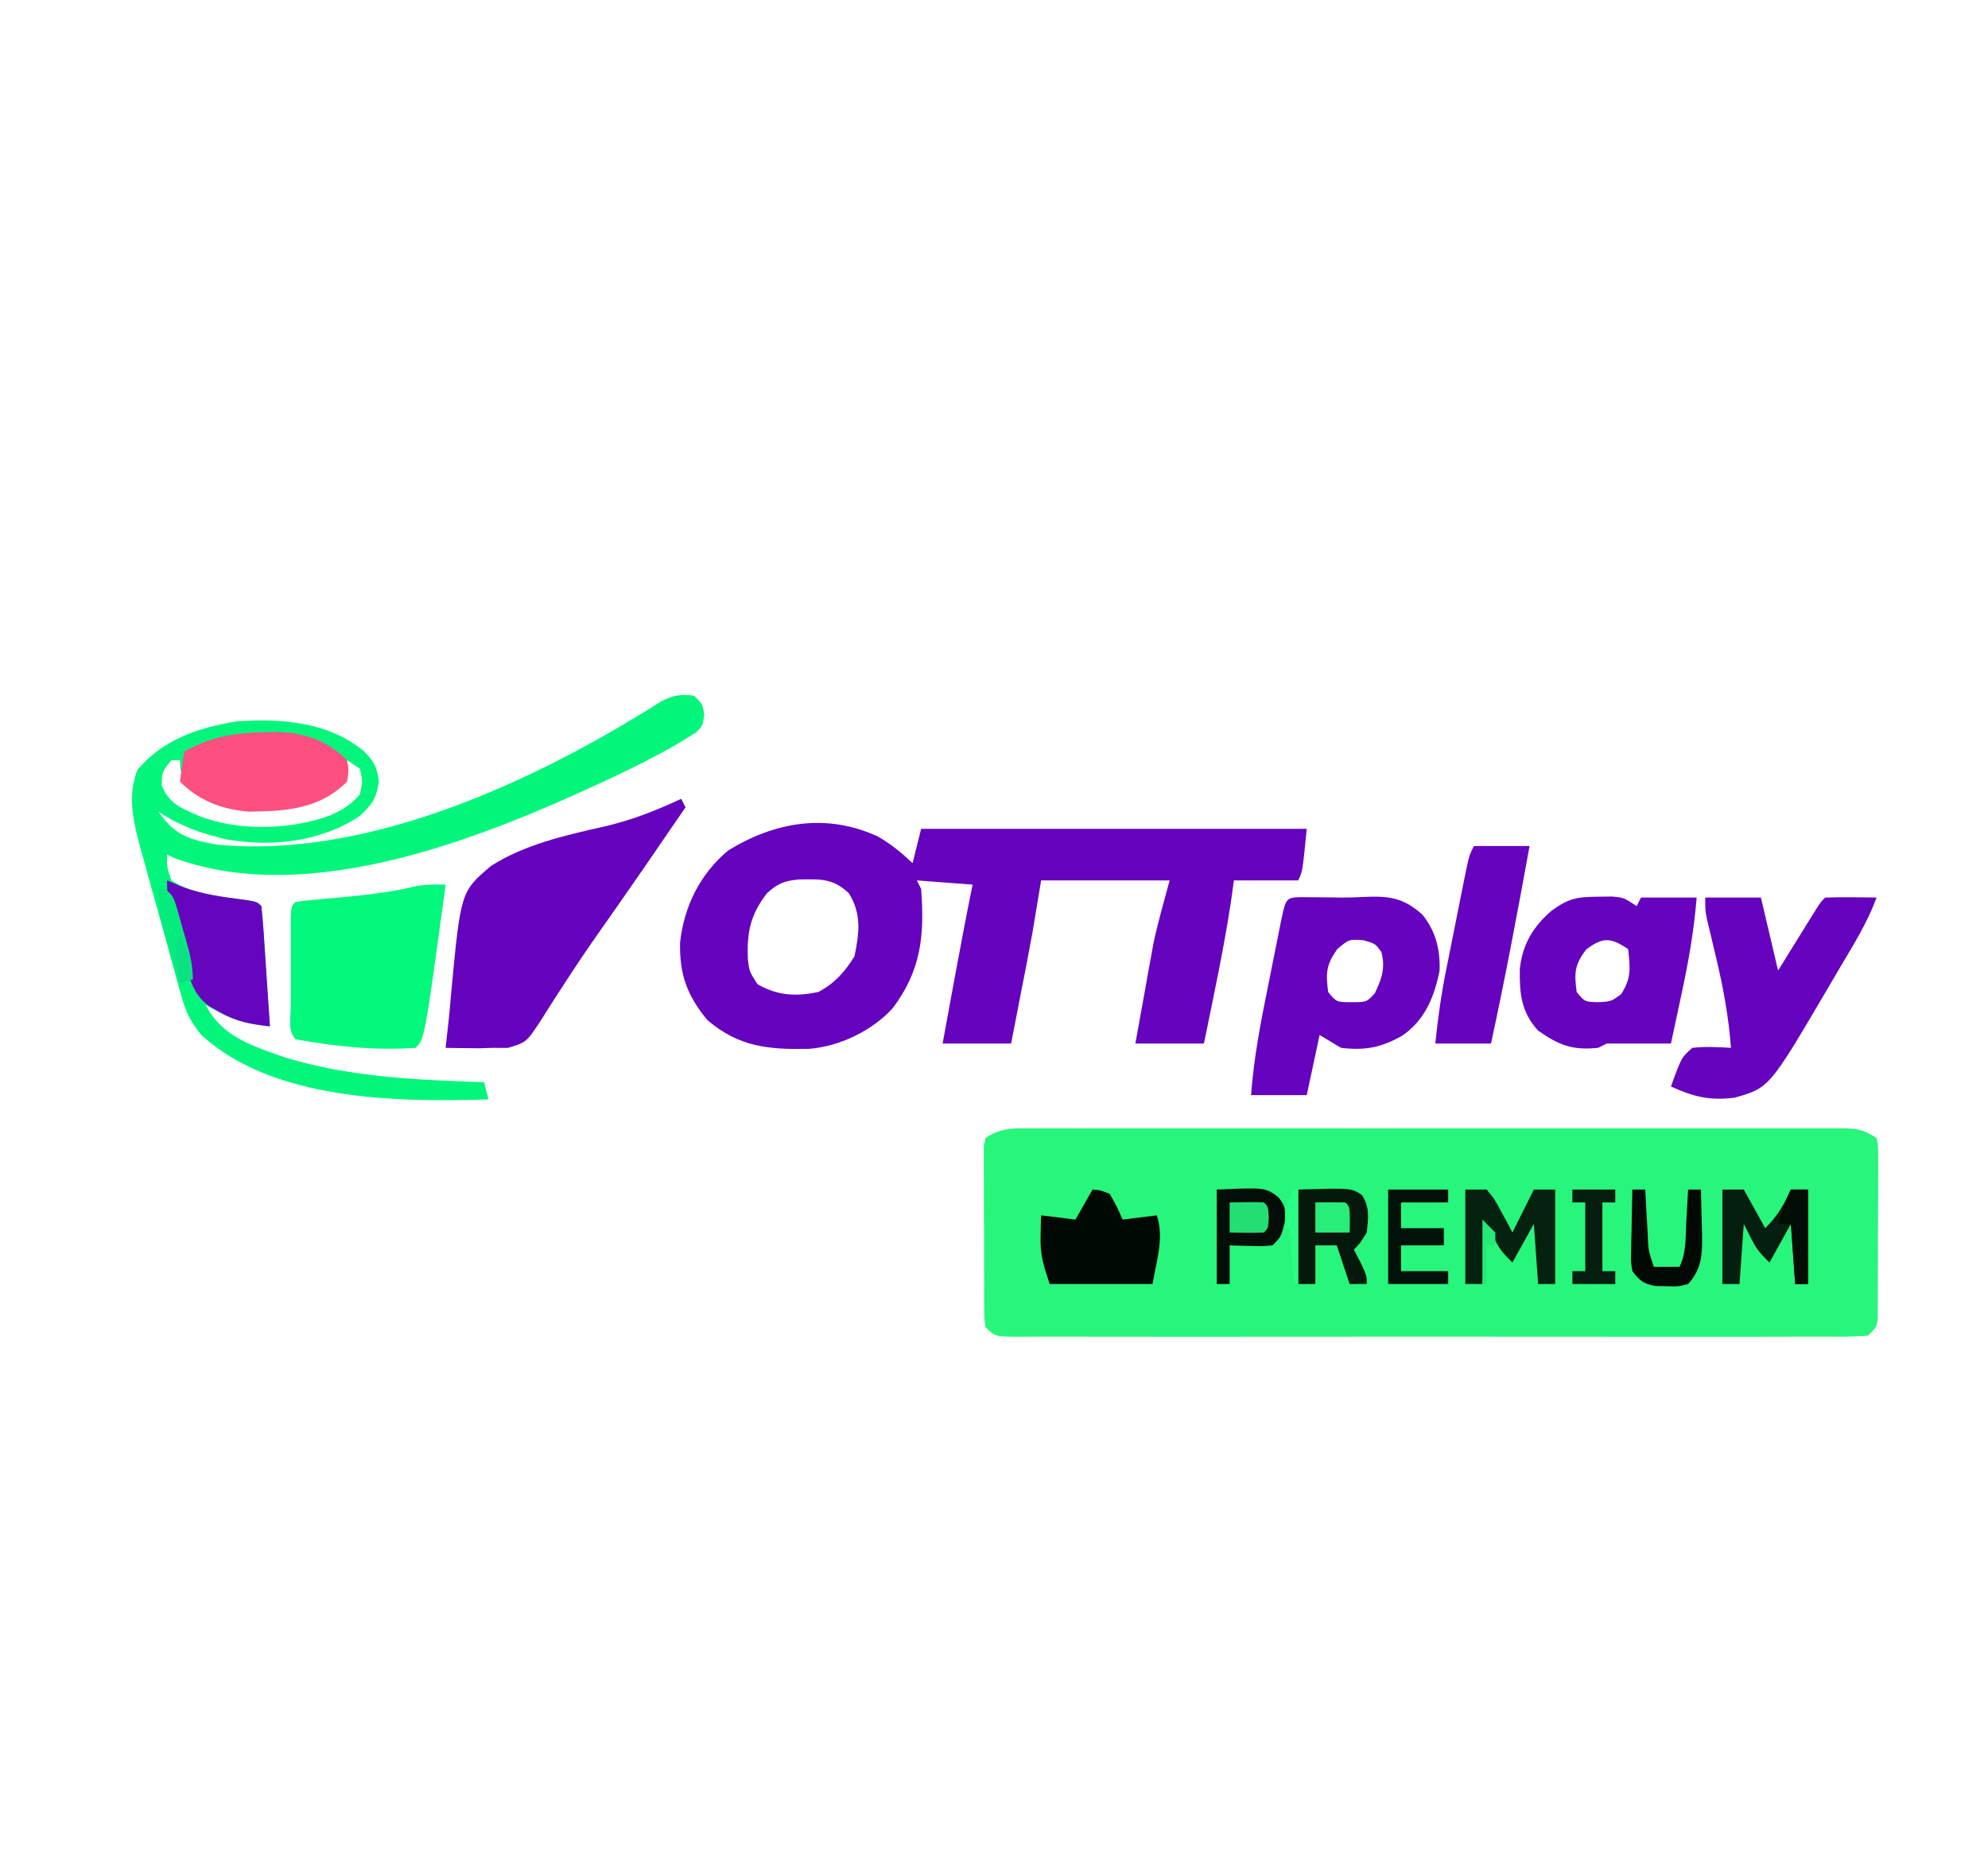 <?xml version="1.0" encoding="UTF-8"?>
<svg xmlns="http://www.w3.org/2000/svg" xmlns:xlink="http://www.w3.org/1999/xlink" width="128px" height="120px" viewBox="0 0 128 120" version="1.1">
<g id="surface1">
<path style=" stroke:none;fill-rule:nonzero;fill:rgb(15.686%,96.078%,48.627%);fill-opacity:1;" d="M 66.484 72.648 C 66.715 72.648 66.941 72.648 67.176 72.645 C 67.941 72.645 68.707 72.645 69.473 72.648 C 70.02 72.648 70.566 72.645 71.117 72.645 C 72.605 72.641 74.094 72.645 75.586 72.645 C 77.141 72.645 78.699 72.645 80.254 72.645 C 82.871 72.645 85.484 72.645 88.102 72.648 C 91.125 72.648 94.152 72.648 97.18 72.645 C 99.773 72.645 102.367 72.645 104.965 72.645 C 106.516 72.645 108.066 72.645 109.617 72.645 C 111.074 72.641 112.535 72.645 113.992 72.645 C 114.527 72.648 115.066 72.648 115.602 72.645 C 116.332 72.645 117.062 72.645 117.789 72.648 C 118.004 72.648 118.219 72.645 118.438 72.645 C 119.477 72.652 119.941 72.68 120.828 73.273 C 120.93 73.797 120.93 73.797 120.93 74.441 C 120.934 74.684 120.934 74.926 120.934 75.176 C 120.934 75.566 120.934 75.566 120.93 75.969 C 120.93 76.371 120.93 76.371 120.93 76.781 C 120.926 77.348 120.926 77.914 120.922 78.48 C 120.914 79.352 120.914 80.223 120.918 81.09 C 120.914 81.641 120.914 82.191 120.91 82.742 C 120.91 83.004 120.91 83.266 120.91 83.535 C 120.91 83.777 120.906 84.02 120.902 84.266 C 120.902 84.48 120.902 84.695 120.898 84.914 C 120.828 85.438 120.828 85.438 120.277 85.992 C 119.535 86.047 118.82 86.066 118.078 86.062 C 117.73 86.062 117.73 86.062 117.379 86.062 C 116.605 86.066 115.832 86.062 115.055 86.062 C 114.504 86.062 113.949 86.062 113.395 86.066 C 111.887 86.066 110.383 86.066 108.875 86.066 C 107.301 86.062 105.727 86.066 104.152 86.066 C 101.508 86.066 98.863 86.066 96.223 86.062 C 93.16 86.059 90.102 86.062 87.039 86.062 C 84.418 86.066 81.793 86.066 79.168 86.066 C 77.602 86.062 76.031 86.062 74.465 86.066 C 72.988 86.066 71.516 86.066 70.039 86.062 C 69.496 86.062 68.957 86.062 68.414 86.062 C 67.676 86.066 66.938 86.062 66.199 86.062 C 65.98 86.062 65.766 86.062 65.543 86.066 C 64.062 86.055 64.062 86.055 63.449 85.438 C 63.375 84.914 63.375 84.914 63.371 84.266 C 63.371 84.023 63.367 83.785 63.363 83.535 C 63.363 83.273 63.363 83.012 63.367 82.742 C 63.363 82.473 63.363 82.207 63.363 81.93 C 63.359 81.363 63.359 80.797 63.359 80.23 C 63.363 79.359 63.355 78.488 63.348 77.617 C 63.348 77.066 63.348 76.52 63.348 75.969 C 63.344 75.707 63.344 75.445 63.34 75.176 C 63.344 74.934 63.344 74.691 63.344 74.441 C 63.344 74.23 63.344 74.016 63.344 73.797 C 63.379 73.625 63.414 73.449 63.449 73.273 C 64.484 72.582 65.289 72.641 66.484 72.648 Z M 66.484 72.648 "/>
<path style=" stroke:none;fill-rule:nonzero;fill:rgb(40%,1.176%,74.51%);fill-opacity:1;" d="M 56.516 53.855 C 57.367 54.344 58.047 54.902 58.758 55.574 C 58.941 54.848 59.121 54.117 59.309 53.363 C 67.504 53.363 75.695 53.363 84.137 53.363 C 83.863 56.129 83.863 56.129 83.586 56.684 C 82.219 56.684 80.855 56.684 79.449 56.684 C 79.355 57.359 79.355 57.359 79.258 58.047 C 78.793 61.113 78.137 64.148 77.516 67.188 C 76.062 67.188 74.605 67.188 73.102 67.188 C 73.316 66.008 73.527 64.828 73.742 63.645 C 73.801 63.316 73.859 62.984 73.918 62.645 C 73.98 62.316 74.039 61.992 74.102 61.652 C 74.152 61.355 74.207 61.059 74.262 60.754 C 74.555 59.383 74.941 58.035 75.309 56.684 C 72.578 56.684 69.848 56.684 67.035 56.684 C 66.852 57.777 66.672 58.871 66.484 60 C 66.367 60.633 66.25 61.266 66.129 61.898 C 66.066 62.211 66.008 62.523 65.945 62.848 C 65.883 63.164 65.82 63.477 65.758 63.801 C 65.695 64.129 65.633 64.457 65.566 64.797 C 65.414 65.594 65.258 66.391 65.102 67.188 C 63.648 67.188 62.191 67.188 60.691 67.188 C 60.906 66.004 61.125 64.816 61.344 63.629 C 61.406 63.297 61.469 62.965 61.531 62.621 C 61.879 60.73 62.238 58.844 62.621 56.957 C 61.438 56.867 60.254 56.777 59.035 56.684 C 59.172 56.957 59.172 56.957 59.309 57.234 C 59.535 60.227 59.312 62.469 57.484 64.906 C 56.152 66.375 54.031 67.387 52.066 67.531 C 49.477 67.582 47.582 67.41 45.551 65.684 C 44.234 64.094 43.754 62.754 43.785 60.707 C 44.039 58.348 45.074 56.266 46.898 54.746 C 49.906 52.91 53.219 52.336 56.516 53.855 Z M 49.379 57.512 C 48.312 58.898 48.074 60.039 48.156 61.789 C 48.246 62.551 48.246 62.551 48.777 63.371 C 50.082 64.113 51.227 64.168 52.691 63.871 C 53.738 63.309 54.395 62.578 55.016 61.574 C 55.328 60.082 55.48 58.832 54.656 57.512 C 53.625 56.539 52.809 56.602 51.441 56.625 C 50.523 56.703 50.062 56.887 49.379 57.512 Z M 49.379 57.512 "/>
<path style=" stroke:none;fill-rule:nonzero;fill:rgb(1.176%,96.471%,48.235%);fill-opacity:1;" d="M 44.691 44.793 C 45.242 45.344 45.242 45.344 45.344 46.02 C 45.242 46.727 45.242 46.727 44.801 47.172 C 44.598 47.297 44.395 47.422 44.184 47.551 C 43.957 47.691 43.73 47.828 43.492 47.973 C 42.285 48.652 41.062 49.281 39.809 49.875 C 39.535 50.004 39.258 50.137 38.973 50.27 C 31.074 53.949 20 58.414 11.277 55.266 C 11.02 55.145 11.02 55.145 10.758 55.023 C 10.742 55.828 10.742 55.828 11.035 56.684 C 12.488 57.609 14.121 57.727 15.809 57.945 C 16.551 58.066 16.551 58.066 16.828 58.34 C 16.891 58.914 16.938 59.488 16.977 60.062 C 17 60.41 17.023 60.758 17.047 61.117 C 17.07 61.488 17.098 61.859 17.121 62.23 C 17.145 62.602 17.172 62.973 17.195 63.344 C 17.258 64.258 17.32 65.172 17.379 66.082 C 16.219 65.949 15.254 65.797 14.223 65.234 C 14.035 65.137 13.848 65.035 13.656 64.934 C 13.449 64.816 13.449 64.816 13.242 64.699 C 14.27 66.738 16.258 67.348 18.32 68.074 C 22.551 69.359 26.785 69.531 31.172 69.676 C 31.262 70.043 31.355 70.406 31.449 70.785 C 25.594 70.965 17.582 70.875 12.965 66.637 C 12.324 65.867 11.984 65.211 11.715 64.246 C 11.645 63.992 11.57 63.742 11.496 63.48 C 11.422 63.207 11.348 62.938 11.273 62.656 C 11.195 62.375 11.117 62.094 11.035 61.805 C 10.871 61.207 10.707 60.613 10.543 60.016 C 10.293 59.109 10.039 58.199 9.785 57.293 C 9.625 56.715 9.465 56.133 9.309 55.555 C 9.191 55.148 9.191 55.148 9.078 54.738 C 8.613 53.012 8.164 51.305 8.844 49.578 C 10.484 47.617 12.715 46.871 15.172 46.453 C 18.035 46.234 21.176 46.461 23.449 48.387 C 24.105 49.047 24.258 49.375 24.398 50.305 C 24.242 51.395 23.969 51.777 23.172 52.535 C 20.68 54.195 17.508 54.555 14.605 54.047 C 12.961 53.672 11.613 53.188 10.207 52.258 C 11.234 53.762 12.141 54.039 13.879 54.367 C 23.645 55.363 34.531 50.27 42.605 45.137 C 43.383 44.758 43.84 44.676 44.691 44.793 Z M 11.035 48.941 C 10.422 49.715 10.422 49.715 10.414 50.566 C 10.902 51.785 11.66 52.012 12.816 52.539 C 15.363 53.523 18.684 53.441 21.242 52.508 C 22.035 52.148 22.602 51.82 23.172 51.152 C 23.355 50.301 23.355 50.301 23.172 49.492 C 22.898 49.312 22.625 49.129 22.344 48.941 C 22.301 49.191 22.254 49.441 22.207 49.699 C 21.711 50.777 21.344 51.035 20.285 51.496 C 17.656 52.281 14.988 52.191 12.551 50.926 C 11.863 50.324 11.863 50.324 11.621 49.562 C 11.605 49.254 11.605 49.254 11.586 48.941 C 11.402 48.941 11.223 48.941 11.035 48.941 Z M 11.035 48.941 "/>
<path style=" stroke:none;fill-rule:nonzero;fill:rgb(40%,1.176%,74.51%);fill-opacity:1;" d="M 43.863 51.43 C 44 51.703 44 51.703 44.137 51.98 C 42.348 54.602 40.547 57.219 38.719 59.812 C 37.875 61.008 37.055 62.215 36.266 63.445 C 36.109 63.688 35.949 63.93 35.789 64.18 C 35.488 64.645 35.191 65.109 34.902 65.578 C 33.898 67.117 33.898 67.117 32.688 67.469 C 32.371 67.469 32.051 67.469 31.723 67.465 C 31.441 67.473 31.16 67.484 30.871 67.492 C 30.613 67.488 30.352 67.484 30.086 67.484 C 29.82 67.48 29.559 67.477 29.285 67.477 C 29.09 67.473 28.891 67.469 28.691 67.465 C 28.75 66.91 28.809 66.355 28.875 65.805 C 28.941 65.203 28.996 64.598 29.043 63.996 C 29.664 57.402 29.664 57.402 31.625 55.746 C 33.785 54.371 36.379 53.785 38.852 53.227 C 40.613 52.828 42.227 52.195 43.863 51.43 Z M 43.863 51.43 "/>
<path style=" stroke:none;fill-rule:nonzero;fill:rgb(40%,1.176%,74.51%);fill-opacity:1;" d="M 83.758 57.762 C 84.055 57.766 84.352 57.766 84.656 57.77 C 84.949 57.773 85.246 57.777 85.551 57.777 C 85.941 57.781 85.941 57.781 86.344 57.789 C 86.828 57.789 87.316 57.777 87.797 57.75 C 89.398 57.68 90.344 57.77 91.586 58.895 C 92.449 59.965 92.73 61.125 92.691 62.488 C 92.348 64.184 91.746 65.688 90.273 66.688 C 88.918 67.453 87.891 67.645 86.344 67.465 C 85.891 67.191 85.434 66.918 84.965 66.637 C 84.691 67.914 84.418 69.191 84.137 70.508 C 82.953 70.508 81.77 70.508 80.551 70.508 C 80.727 68.102 81.18 65.773 81.66 63.414 C 81.793 62.742 81.93 62.066 82.062 61.395 C 82.148 60.965 82.234 60.539 82.32 60.109 C 82.359 59.91 82.398 59.707 82.441 59.5 C 82.789 57.797 82.789 57.797 83.758 57.762 Z M 86.102 61.105 C 85.387 62.121 85.355 62.652 85.516 63.871 C 86.051 64.523 86.051 64.523 87.016 64.527 C 87.992 64.523 87.992 64.523 88.516 63.957 C 88.969 63.023 89.203 62.34 88.949 61.312 C 88.562 60.758 88.562 60.758 87.777 60.535 C 86.855 60.473 86.855 60.473 86.102 61.105 Z M 86.102 61.105 "/>
<path style=" stroke:none;fill-rule:nonzero;fill:rgb(0.784%,96.863%,49.02%);fill-opacity:1;" d="M 28.691 56.957 C 27.344 66.879 27.344 66.879 26.758 67.465 C 24.172 67.645 21.578 67.379 19.035 66.914 C 18.516 66.391 18.723 65.496 18.723 64.805 C 18.723 64.621 18.723 64.438 18.723 64.25 C 18.723 63.863 18.723 63.473 18.723 63.086 C 18.723 62.492 18.723 61.895 18.723 61.301 C 18.723 60.926 18.723 60.547 18.723 60.172 C 18.723 59.828 18.723 59.484 18.723 59.129 C 18.758 58.34 18.758 58.34 19.035 58.066 C 19.41 58.008 19.793 57.969 20.172 57.938 C 20.523 57.902 20.523 57.902 20.879 57.871 C 21.129 57.852 21.379 57.828 21.637 57.805 C 23.371 57.645 25.07 57.473 26.766 57.059 C 27.414 56.938 28.031 56.941 28.691 56.957 Z M 28.691 56.957 "/>
<path style=" stroke:none;fill-rule:nonzero;fill:rgb(40%,1.176%,74.51%);fill-opacity:1;" d="M 102.879 57.734 C 103.316 57.73 103.316 57.73 103.766 57.723 C 104.551 57.789 104.551 57.789 105.379 58.34 C 105.469 58.16 105.562 57.977 105.656 57.789 C 106.84 57.789 108.023 57.789 109.242 57.789 C 109.07 59.918 108.711 61.957 108.258 64.043 C 108.16 64.5 108.16 64.5 108.062 64.965 C 107.906 65.707 107.746 66.449 107.586 67.188 C 106.207 67.188 104.828 67.188 103.449 67.188 C 103.176 67.324 103.176 67.324 102.898 67.465 C 101.211 67.633 100.387 67.297 99.035 66.359 C 97.938 65.148 97.832 63.969 97.855 62.387 C 98.02 60.816 98.711 59.652 99.898 58.637 C 101 57.84 101.527 57.746 102.879 57.734 Z M 102.137 61.125 C 101.371 62.125 101.355 62.637 101.516 63.871 C 102.035 64.5 102.035 64.5 102.863 64.527 C 103.73 64.484 103.73 64.484 104.379 64.008 C 105.047 62.977 104.965 62.324 104.828 61.105 C 103.719 60.367 103.215 60.312 102.137 61.125 Z M 102.137 61.125 "/>
<path style=" stroke:none;fill-rule:nonzero;fill:rgb(40%,1.176%,74.51%);fill-opacity:1;" d="M 109.793 57.789 C 110.977 57.789 112.16 57.789 113.379 57.789 C 113.742 59.34 114.109 60.891 114.484 62.488 C 114.68 62.172 114.875 61.855 115.078 61.531 C 115.332 61.117 115.59 60.707 115.844 60.293 C 115.973 60.086 116.102 59.875 116.238 59.66 C 116.359 59.461 116.484 59.266 116.609 59.059 C 116.727 58.875 116.84 58.691 116.957 58.504 C 117.242 58.066 117.242 58.066 117.516 57.789 C 118.074 57.77 118.633 57.766 119.191 57.77 C 119.648 57.773 119.648 57.773 120.113 57.777 C 120.348 57.781 120.586 57.785 120.828 57.789 C 120.234 59.398 119.34 60.828 118.469 62.297 C 118.176 62.793 117.887 63.285 117.598 63.781 C 113.918 70.039 113.918 70.039 111.676 70.676 C 110.074 70.871 109.055 70.621 107.586 69.953 C 108.262 68.082 108.262 68.082 108.965 67.465 C 109.801 67.371 110.609 67.414 111.449 67.465 C 111.301 65.438 110.941 63.516 110.465 61.539 C 110.34 61.004 110.211 60.469 110.086 59.934 C 110.027 59.699 109.973 59.465 109.914 59.227 C 109.793 58.617 109.793 58.617 109.793 57.789 Z M 109.793 57.789 "/>
<path style=" stroke:none;fill-rule:nonzero;fill:rgb(40%,1.176%,74.51%);fill-opacity:1;" d="M 94.898 54.469 C 96.078 54.469 97.262 54.469 98.484 54.469 C 97.711 58.723 96.918 62.965 96 67.188 C 94.816 67.188 93.633 67.188 92.414 67.188 C 92.578 65.559 92.805 63.965 93.129 62.359 C 93.172 62.148 93.215 61.941 93.258 61.723 C 93.344 61.285 93.434 60.848 93.52 60.41 C 93.656 59.734 93.789 59.062 93.922 58.391 C 94.008 57.961 94.094 57.535 94.18 57.105 C 94.223 56.906 94.262 56.703 94.301 56.496 C 94.59 55.086 94.59 55.086 94.898 54.469 Z M 94.898 54.469 "/>
<path style=" stroke:none;fill-rule:nonzero;fill:rgb(98.824%,31.373%,50.588%);fill-opacity:1;" d="M 17.137 47.145 C 17.449 47.137 17.449 47.137 17.766 47.129 C 19.547 47.148 21.066 47.66 22.344 48.941 C 22.465 49.598 22.465 49.598 22.344 50.324 C 20.562 52.109 18.406 52.23 16 52.258 C 14.273 52.098 12.836 51.574 11.586 50.324 C 11.664 49.676 11.758 49.031 11.863 48.387 C 13.582 47.418 15.199 47.16 17.137 47.145 Z M 17.137 47.145 "/>
<path style=" stroke:none;fill-rule:nonzero;fill:rgb(40%,1.961%,74.51%);fill-opacity:1;" d="M 10.758 56.684 C 11.195 56.871 11.195 56.871 11.637 57.062 C 12.996 57.582 14.379 57.758 15.816 57.945 C 16.551 58.066 16.551 58.066 16.828 58.34 C 16.891 58.914 16.938 59.488 16.977 60.062 C 17 60.41 17.023 60.758 17.047 61.117 C 17.07 61.488 17.098 61.859 17.121 62.23 C 17.145 62.602 17.172 62.973 17.195 63.344 C 17.258 64.258 17.32 65.172 17.379 66.082 C 16.152 65.949 15.191 65.77 14.121 65.148 C 13.914 65.035 13.707 64.918 13.496 64.797 C 12.539 64.121 12.293 63.293 11.996 62.211 C 11.926 61.945 11.852 61.676 11.777 61.398 C 11.664 60.98 11.664 60.98 11.551 60.555 C 11.477 60.273 11.398 59.992 11.32 59.707 C 10.758 57.621 10.758 57.621 10.758 56.684 Z M 10.758 56.684 "/>
<path style=" stroke:none;fill-rule:nonzero;fill:rgb(0.392%,3.529%,1.569%);fill-opacity:1;" d="M 70.344 76.59 C 70.844 76.625 70.844 76.625 71.449 76.867 C 71.93 77.715 71.93 77.715 72.277 78.523 C 73.004 78.434 73.73 78.344 74.484 78.25 C 74.965 79.699 74.457 81.191 74.207 82.672 C 72.023 82.672 69.836 82.672 67.586 82.672 C 67.156 81.375 66.965 80.797 67 79.527 C 67.004 79.285 67.012 79.043 67.016 78.797 C 67.023 78.613 67.027 78.434 67.035 78.25 C 67.762 78.34 68.492 78.43 69.242 78.523 C 69.605 77.887 69.969 77.246 70.344 76.59 Z M 70.344 76.59 "/>
<path style=" stroke:none;fill-rule:nonzero;fill:rgb(1.569%,9.804%,4.706%);fill-opacity:1;" d="M 83.586 76.59 C 87.023 76.488 87.023 76.488 87.695 76.949 C 88.211 77.746 88.098 78.438 88 79.355 C 87.586 80.027 87.586 80.027 87.172 80.461 C 87.309 80.723 87.445 80.984 87.586 81.254 C 88 82.121 88 82.121 88 82.672 C 87.637 82.672 87.273 82.672 86.898 82.672 C 86.625 81.852 86.352 81.031 86.07 80.184 C 85.613 80.184 85.16 80.184 84.691 80.184 C 84.691 81.004 84.691 81.828 84.691 82.672 C 84.324 82.672 83.961 82.672 83.586 82.672 C 83.586 80.664 83.586 78.656 83.586 76.59 Z M 83.586 76.59 "/>
<path style=" stroke:none;fill-rule:nonzero;fill:rgb(1.961%,13.333%,6.667%);fill-opacity:1;" d="M 94.344 76.59 C 94.801 76.59 95.254 76.59 95.723 76.59 C 96.223 77.195 96.223 77.195 96.637 77.973 C 96.777 78.23 96.922 78.484 97.066 78.75 C 97.168 78.949 97.273 79.148 97.379 79.355 C 97.836 78.441 98.289 77.531 98.758 76.59 C 99.215 76.59 99.668 76.59 100.137 76.59 C 100.137 78.598 100.137 80.605 100.137 82.672 C 99.773 82.672 99.41 82.672 99.035 82.672 C 98.945 81.395 98.852 80.117 98.758 78.801 C 98.305 79.621 97.848 80.445 97.379 81.289 C 96.551 80.461 96.551 80.461 95.723 78.801 C 95.633 80.078 95.543 81.355 95.449 82.672 C 95.086 82.672 94.719 82.672 94.344 82.672 C 94.344 80.664 94.344 78.656 94.344 76.59 Z M 94.344 76.59 "/>
<path style=" stroke:none;fill-rule:nonzero;fill:rgb(1.569%,11.765%,5.882%);fill-opacity:1;" d="M 110.898 76.59 C 111.352 76.59 111.809 76.59 112.277 76.59 C 112.73 77.41 113.188 78.23 113.656 79.078 C 114.465 78.27 114.832 77.613 115.309 76.59 C 115.676 76.59 116.039 76.59 116.414 76.59 C 116.414 78.598 116.414 80.605 116.414 82.672 C 116.141 82.672 115.867 82.672 115.586 82.672 C 115.496 81.395 115.402 80.117 115.309 78.801 C 114.855 79.621 114.398 80.445 113.93 81.289 C 113.102 80.461 113.102 80.461 112.277 78.801 C 112.184 80.078 112.094 81.355 112 82.672 C 111.637 82.672 111.273 82.672 110.898 82.672 C 110.898 80.664 110.898 78.656 110.898 76.59 Z M 110.898 76.59 "/>
<path style=" stroke:none;fill-rule:nonzero;fill:rgb(0.784%,5.49%,2.745%);fill-opacity:1;" d="M 78.344 76.59 C 81.473 76.453 81.473 76.453 82.316 77.086 C 82.758 77.695 82.758 77.695 82.723 78.699 C 82.484 79.633 82.484 79.633 81.93 80.184 C 81.273 80.238 81.273 80.238 80.516 80.219 C 80.141 80.211 80.141 80.211 79.758 80.203 C 79.562 80.199 79.371 80.191 79.172 80.184 C 79.172 81.004 79.172 81.828 79.172 82.672 C 78.898 82.672 78.625 82.672 78.344 82.672 C 78.344 80.664 78.344 78.656 78.344 76.59 Z M 78.344 76.59 "/>
<path style=" stroke:none;fill-rule:nonzero;fill:rgb(0.784%,7.059%,3.529%);fill-opacity:1;" d="M 89.379 76.59 C 90.652 76.59 91.93 76.59 93.242 76.59 C 93.242 76.863 93.242 77.137 93.242 77.418 C 92.238 77.418 91.238 77.418 90.207 77.418 C 90.207 77.969 90.207 78.516 90.207 79.078 C 91.117 79.078 92.027 79.078 92.965 79.078 C 92.965 79.441 92.965 79.809 92.965 80.184 C 92.055 80.184 91.145 80.184 90.207 80.184 C 90.207 80.73 90.207 81.277 90.207 81.844 C 91.207 81.844 92.211 81.844 93.242 81.844 C 93.242 82.117 93.242 82.391 93.242 82.672 C 91.969 82.672 90.691 82.672 89.379 82.672 C 89.379 80.664 89.379 78.656 89.379 76.59 Z M 89.379 76.59 "/>
<path style=" stroke:none;fill-rule:nonzero;fill:rgb(0.392%,3.529%,1.569%);fill-opacity:1;" d="M 105.102 76.59 C 105.375 76.59 105.648 76.59 105.93 76.59 C 105.949 76.902 105.965 77.215 105.98 77.539 C 106.004 77.949 106.027 78.359 106.051 78.766 C 106.062 78.973 106.074 79.18 106.086 79.395 C 106.129 80.516 106.129 80.516 106.484 81.566 C 107.027 81.566 107.574 81.566 108.137 81.566 C 108.574 80.691 108.52 79.73 108.57 78.766 C 108.582 78.559 108.594 78.352 108.605 78.137 C 108.633 77.621 108.664 77.105 108.691 76.59 C 108.961 76.59 109.234 76.59 109.516 76.59 C 109.539 77.344 109.555 78.098 109.57 78.855 C 109.574 79.066 109.582 79.277 109.59 79.496 C 109.605 80.762 109.582 81.691 108.691 82.672 C 108.035 82.836 108.035 82.836 107.309 82.812 C 106.953 82.809 106.953 82.809 106.586 82.801 C 105.801 82.648 105.59 82.469 105.102 81.844 C 105.008 81.266 105.008 81.266 105.023 80.613 C 105.023 80.379 105.027 80.145 105.031 79.902 C 105.039 79.66 105.043 79.414 105.051 79.164 C 105.055 78.918 105.059 78.672 105.062 78.418 C 105.074 77.809 105.086 77.199 105.102 76.59 Z M 105.102 76.59 "/>
<path style=" stroke:none;fill-rule:nonzero;fill:rgb(1.569%,11.765%,5.882%);fill-opacity:1;" d="M 101.242 76.59 C 102.152 76.59 103.062 76.59 104 76.59 C 104 76.863 104 77.137 104 77.418 C 103.727 77.418 103.453 77.418 103.172 77.418 C 103.172 78.879 103.172 80.34 103.172 81.844 C 103.445 81.844 103.719 81.844 104 81.844 C 104 82.117 104 82.391 104 82.672 C 103.09 82.672 102.18 82.672 101.242 82.672 C 101.242 82.398 101.242 82.125 101.242 81.844 C 101.516 81.844 101.789 81.844 102.07 81.844 C 102.07 80.383 102.07 78.922 102.07 77.418 C 101.797 77.418 101.523 77.418 101.242 77.418 C 101.242 77.145 101.242 76.871 101.242 76.59 Z M 101.242 76.59 "/>
<path style=" stroke:none;fill-rule:nonzero;fill:rgb(0.784%,5.098%,2.353%);fill-opacity:1;" d="M 115.309 76.59 C 115.676 76.59 116.039 76.59 116.414 76.59 C 116.414 78.598 116.414 80.605 116.414 82.672 C 116.141 82.672 115.867 82.672 115.586 82.672 C 115.496 81.395 115.402 80.117 115.309 78.801 C 115.039 78.801 114.766 78.801 114.484 78.801 C 115 77.211 115 77.211 115.309 76.59 Z M 115.309 76.59 "/>
<path style=" stroke:none;fill-rule:nonzero;fill:rgb(2.353%,92.157%,49.412%);fill-opacity:1;" d="M 10.207 56.957 C 11.086 57.547 11.148 57.621 11.418 58.566 C 11.477 58.77 11.535 58.977 11.598 59.191 C 11.656 59.406 11.715 59.621 11.777 59.844 C 11.84 60.059 11.898 60.273 11.965 60.496 C 12.215 61.383 12.414 62.113 12.414 63.043 C 12.141 63.133 11.867 63.223 11.586 63.316 C 11.352 62.57 11.125 61.82 10.898 61.07 C 10.832 60.859 10.766 60.652 10.695 60.434 C 10.336 59.238 10.125 58.223 10.207 56.957 Z M 10.207 56.957 "/>
<path style=" stroke:none;fill-rule:nonzero;fill:rgb(14.118%,87.059%,44.706%);fill-opacity:1;" d="M 79.172 77.418 C 80.871 77.391 80.871 77.391 81.379 77.418 C 81.656 77.695 81.656 77.695 81.691 78.387 C 81.656 79.078 81.656 79.078 81.379 79.355 C 80.645 79.395 79.91 79.367 79.172 79.355 C 79.172 78.715 79.172 78.078 79.172 77.418 Z M 79.172 77.418 "/>
<path style=" stroke:none;fill-rule:nonzero;fill:rgb(15.294%,92.941%,47.451%);fill-opacity:1;" d="M 84.691 77.418 C 85.332 77.406 85.977 77.406 86.621 77.418 C 86.898 77.695 86.898 77.695 86.914 78.543 C 86.906 78.812 86.902 79.078 86.898 79.355 C 86.168 79.355 85.441 79.355 84.691 79.355 C 84.691 78.715 84.691 78.078 84.691 77.418 Z M 84.691 77.418 "/>
<path style=" stroke:none;fill-rule:nonzero;fill:rgb(16.471%,99.608%,51.765%);fill-opacity:1;" d="M 83.309 76.59 C 83.402 76.59 83.492 76.59 83.586 76.59 C 83.586 78.598 83.586 80.605 83.586 82.672 C 83.496 82.672 83.402 82.672 83.309 82.672 C 83.219 81.488 83.129 80.301 83.035 79.078 C 82.945 79.078 82.852 79.078 82.758 79.078 C 82.703 78.074 82.797 77.457 83.309 76.59 Z M 83.309 76.59 "/>
<path style=" stroke:none;fill-rule:nonzero;fill:rgb(4.314%,87.843%,50.98%);fill-opacity:1;" d="M 11.586 60.277 C 12.105 61.18 12.273 62.012 12.414 63.043 C 12.141 63.133 11.867 63.223 11.586 63.316 C 11.531 62.914 11.48 62.512 11.43 62.109 C 11.402 61.883 11.375 61.66 11.344 61.43 C 11.309 60.828 11.309 60.828 11.586 60.277 Z M 11.586 60.277 "/>
<path style=" stroke:none;fill-rule:nonzero;fill:rgb(14.902%,91.765%,46.667%);fill-opacity:1;" d="M 95.449 78.523 C 95.723 78.801 95.996 79.074 96.277 79.355 C 96.277 79.629 96.277 79.902 96.277 80.184 C 96.094 80.184 95.91 80.184 95.723 80.184 C 95.723 81.004 95.723 81.828 95.723 82.672 C 95.633 82.672 95.543 82.672 95.449 82.672 C 95.449 81.305 95.449 79.934 95.449 78.523 Z M 95.449 78.523 "/>
</g>
</svg>
